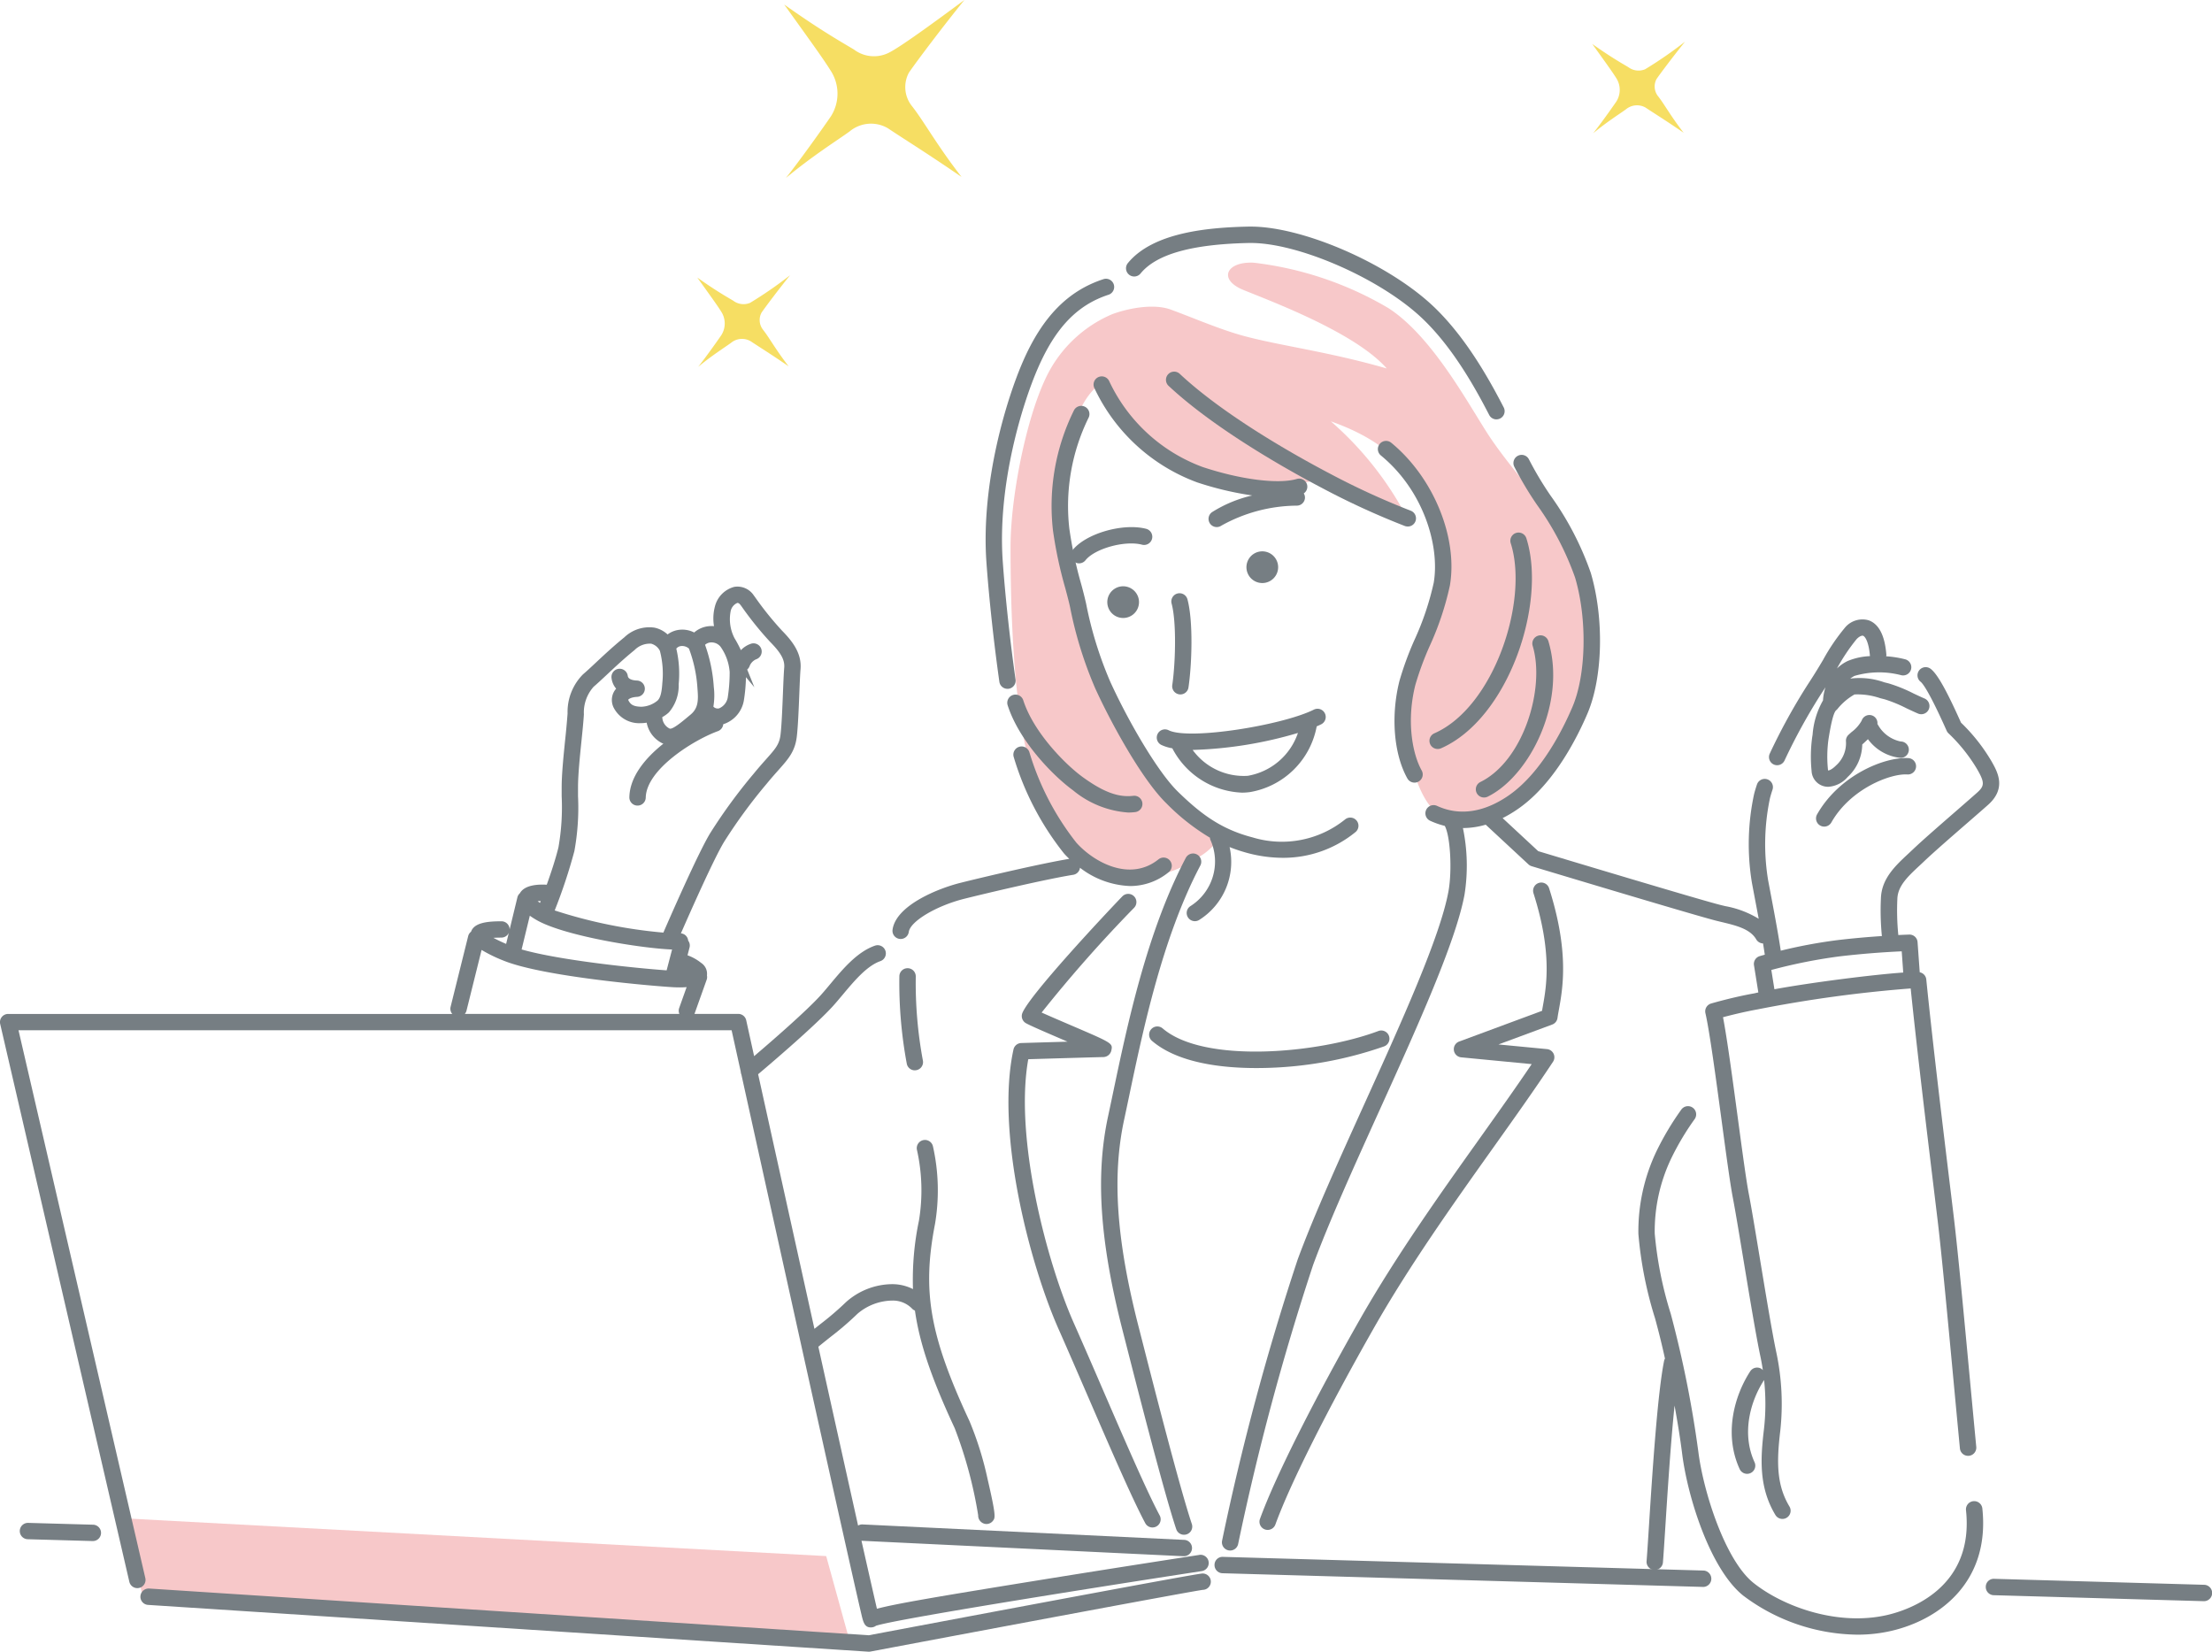 <svg xmlns="http://www.w3.org/2000/svg" width="243.555" height="181.855" viewBox="0 0 243.555 181.855"><g id="Artwork_20" data-name="Artwork 20" transform="translate(121.778 90.928)"><g id="Group_73" data-name="Group 73" transform="translate(-121.778 -90.928)"><path id="Path_15" fill="#f7c8c9" d="M159.17 44.109a14.223 14.223 0 0 0-7.4 7.154c-2.183 4.649-3.827 13.143-3.827 18.466s.167 17.135 2.163 24.123 5.323 10.148 8.152 11.478 7.653.666 9.482-1a6.659 6.659 0 0 0 3.161-2.5c-7.32-6.488-11.435-11.614-13.475-18.632s-3.993-11.978-4.159-16.137 1-11.979 3.992-14.806c4.492 5.157 7.486 7.986 11.812 9.316s9.317 2 13.475.5c3.494 2 6.822 3.826 8.984 4.325a36.6 36.6 0 0 0-8.32-10.476c5.157 1.831 7.653 4.159 9.816 7.486s3.493 7.32 2.162 10.814-3.988 8.152-3.988 11.98.832 9.483 2.994 12.145c5.324 2.329 9.15-.166 12.311-3.993a24.284 24.284 0 0 0 5.157-12.976c.166-3.66-1-10.148-3.161-13.475s-5.823-7.154-8.151-10.814-6.156-10.647-10.814-13.641a37.746 37.746 0 0 0-14.806-4.991c-2.994-.166-3.993 1.83-1.164 2.994s12.31 4.658 15.8 8.651c-6.322-1.831-11.729-2.5-15.722-3.577-2.672-.724-5.573-2-8.068-2.911-1.682-.619-4.276-.27-6.406.497Z" data-name="Path 15" transform="translate(-36.676 -9.53)"/><path id="Path_16" fill="#f7c8c9" d="m20.261 231.088 77.857 4.991-2.662-9.649-77.356-4.159Z" data-name="Path 16" transform="translate(-4.487 -55.103)"/><g id="Group_68" fill="#f6de63" data-name="Group 68" transform="translate(76.776)"><path id="Path_17" d="M114.81.5c2.683 3.744 4.232 5.866 5.092 7.243a4.654 4.654 0 0 1 .057 5.05c-1.118 1.636-3.586 5.078-4.963 6.8 3.012-2.5 5.738-4.189 7.029-5.135a3.676 3.676 0 0 1 4.188-.344c2.066 1.377 4.275 2.726 8.12 5.365-2.783-3.586-4.161-6.168-5.508-7.861A3.346 3.346 0 0 1 128.538 8c.861-1.263 3.9-5.279 6.111-8-3.069 2.267-7.431 5.48-8.549 5.91a3.646 3.646 0 0 1-3.615-.459C120.461 4.252 118.44 3.07 114.81.5Z" data-name="Path 17" transform="translate(-105.238)"/><path id="Path_18" d="M102.083 40.547c1.382 1.929 2.18 3.023 2.623 3.733a2.4 2.4 0 0 1 .03 2.6c-.577.842-1.848 2.617-2.557 3.5 1.552-1.286 2.956-2.159 3.621-2.646a1.893 1.893 0 0 1 2.158-.177c1.064.709 2.2 1.4 4.184 2.764-1.434-1.848-2.143-3.178-2.838-4.05a1.725 1.725 0 0 1-.148-1.862c.444-.651 2.01-2.72 3.149-4.124a44.652 44.652 0 0 1-4.405 3.045 1.878 1.878 0 0 1-1.863-.237c-1.043-.614-2.084-1.223-3.954-2.546Z" data-name="Path 18" transform="translate(-102.083 -9.988)"/><path id="Path_19" d="M233.11 6.352c1.382 1.929 2.18 3.023 2.624 3.733a2.4 2.4 0 0 1 .029 2.6c-.576.843-1.848 2.617-2.557 3.5 1.552-1.285 2.956-2.158 3.621-2.646a1.9 1.9 0 0 1 2.159-.177c1.064.71 2.2 1.4 4.183 2.765-1.434-1.848-2.143-3.178-2.838-4.05a1.726 1.726 0 0 1-.147-1.863c.444-.651 2.01-2.72 3.148-4.124a44.559 44.559 0 0 1-4.4 3.045 1.876 1.876 0 0 1-1.862-.236c-1.048-.615-2.09-1.224-3.96-2.547Z" data-name="Path 19" transform="translate(-134.566 -1.511)"/></g><g id="Group_72" fill="#767e83" data-name="Group 72" transform="translate(0 24.954)"><g id="Group_70" data-name="Group 70" transform="translate(2.188)"><g id="Group_69" data-name="Group 69" transform="translate(106.333)"><path id="Path_20" d="M205.636 54.4a.9.9 0 0 1-.8-.49c-1.7-3.3-4.383-8.056-7.995-11.2-4.78-4.162-13.225-7.732-18.233-7.732h-.214c-6.3.131-10.2 1.23-11.942 3.357a.9.9 0 1 1-1.4-1.141c2.788-3.413 8.927-3.929 13.3-4.021h.246c5.465 0 14.282 3.7 19.424 8.174 3.845 3.348 6.643 8.3 8.413 11.734a.9.9 0 0 1-.8 1.316Z" data-name="Path 20" transform="translate(-149.389 -33.179)"/><path id="Path_21" d="M197.318 71.455A.89.89 0 0 1 197 71.4a85.021 85.021 0 0 1-9.115-4.184c-3.328-1.743-11.636-6.33-16.9-11.248a.9.9 0 1 1 1.233-1.319c5.1 4.768 13.241 9.258 16.5 10.968a83.122 83.122 0 0 0 8.909 4.091.9.9 0 0 1-.315 1.749Z" data-name="Path 21" transform="translate(-150.84 -38.441)"/><path id="Path_22" d="M205.755 102.168a.9.9 0 0 1-.789-.463c-1.5-2.686-1.84-6.9-.866-10.75a34.9 34.9 0 0 1 1.639-4.475 31.165 31.165 0 0 0 2.132-6.324c.681-4.024-1.1-10.131-5.822-14.011a.9.9 0 1 1 1.146-1.394c4.636 3.809 7.351 10.414 6.457 15.706a32.518 32.518 0 0 1-2.246 6.715 33.823 33.823 0 0 0-1.556 4.228c-.986 3.891-.363 7.538.693 9.427a.9.9 0 0 1-.787 1.342Z" data-name="Path 22" transform="translate(-158.529 -40.955)"/><path id="Path_23" d="M146.7 85.956a.9.9 0 0 1-.891-.775c-.6-4.21-1.148-9.257-1.426-13.17-.622-8.781 2.249-18.054 4.044-22.148 2.137-4.876 4.946-7.739 8.839-9.011a.9.9 0 1 1 .561 1.716c-3.416 1.115-5.805 3.589-7.748 8.02-1.728 3.943-4.493 12.866-3.9 21.3.274 3.875.815 8.872 1.411 13.042a.9.9 0 0 1-.766 1.021.941.941 0 0 1-.124.005Z" data-name="Path 23" transform="translate(-144.293 -35.07)"/><path id="Path_24" d="M160.774 114.669a10.68 10.68 0 0 1-6.056-2.436c-2.2-1.6-5.939-5.408-7.21-9.37a.9.9 0 0 1 1.719-.551c1.13 3.522 4.617 7.058 6.551 8.459 2.264 1.64 3.924 2.258 5.558 2.058a.9.9 0 0 1 .216 1.792 6.486 6.486 0 0 1-.778.048Z" data-name="Path 24" transform="translate(-145.079 -50.163)"/><path id="Path_25" d="M210.191 101.79a.9.9 0 0 1-.364-1.729c6.557-2.885 10.413-14.6 8.4-20.92a.9.9 0 1 1 1.72-.55c2.271 7.117-1.956 19.851-9.39 23.122a.893.893 0 0 1-.366.077Z" data-name="Path 25" transform="translate(-160.406 -44.281)"/><path id="Path_26" d="M216.976 110.863a.9.9 0 0 1-.4-1.712c4.727-2.332 7.152-10.319 5.749-14.98a.9.9 0 1 1 1.729-.52c2.007 6.667-2.012 14.816-6.679 17.118a.905.905 0 0 1-.399.094Z" data-name="Path 26" transform="translate(-162.088 -48.011)"/><path id="Path_27" d="M157.678 81.154a.9.9 0 0 1-.705-1.465c1.456-1.826 5.542-3 8.094-2.337a.9.9 0 0 1-.457 1.747c-1.875-.492-5.194.421-6.225 1.715a.9.9 0 0 1-.707.34Z" data-name="Path 27" transform="translate(-147.387 -44.083)"/><path id="Path_28" d="M182.519 82.822a1.745 1.745 0 1 0 1.341-2.071 1.745 1.745 0 0 0-1.341 2.071Z" data-name="Path 28" transform="translate(-153.76 -44.963)"/><path id="Path_29" d="M162.149 87.937a1.745 1.745 0 1 0 1.341-2.071 1.745 1.745 0 0 0-1.341 2.071Z" data-name="Path 29" transform="translate(-148.71 -46.231)"/><path id="Path_30" d="M172.48 97.988a.8.8 0 0 1-.134-.011.9.9 0 0 1-.76-1.024c.347-2.342.488-6.886-.072-8.969a.9.9 0 1 1 1.744-.469c.653 2.431.485 7.2.113 9.7a.9.9 0 0 1-.891.773Z" data-name="Path 30" transform="translate(-151.033 -46.484)"/><path id="Path_31" d="M187.857 104.253a.9.9 0 0 0-1.211-.4c-3.444 1.722-13.744 3.39-15.989 2.268a.9.9 0 1 0-.808 1.614 4.651 4.651 0 0 0 1.215.375 9.045 9.045 0 0 0 7.658 4.881 6.626 6.626 0 0 0 .89-.06 9.007 9.007 0 0 0 7.349-7.237c.177-.076.343-.151.492-.226a.9.9 0 0 0 .404-1.215Zm-8.491 6.886a6.952 6.952 0 0 1-6.065-2.852h.093a45.04 45.04 0 0 0 11.5-1.867 7.093 7.093 0 0 1-5.528 4.719Z" data-name="Path 31" transform="translate(-150.505 -50.675)"/><path id="Path_32" d="M183.6 67a.9.9 0 0 0-1.121-.608c-2.037.6-6.218.069-10.406-1.327a18.414 18.414 0 0 1-10.264-9.465.9.9 0 0 0-1.616.8 20.226 20.226 0 0 0 11.313 10.37 35.463 35.463 0 0 0 6.063 1.44 14.227 14.227 0 0 0-4.421 1.834.9.9 0 0 0 1.024 1.487 17.273 17.273 0 0 1 8.313-2.2.9.9 0 0 0 .89-.916.882.882 0 0 0-.132-.431.893.893 0 0 0 .357-.984Z" data-name="Path 32" transform="translate(-148.211 -38.613)"/></g><path id="Path_33" d="M180.015 154.845c-3.772 0-8.616-.549-11.466-2.992a.9.9 0 1 1 1.176-1.37c4.555 3.9 17.109 2.776 23.75.285a.9.9 0 0 1 .633 1.691 42.489 42.489 0 0 1-13.5 2.382c-.193.002-.392.004-.593.004Z" data-name="Path 33" transform="translate(-43.895 -62.206)"/><path id="Path_34" d="M161.215 121.848a.9.9 0 0 0-1.268-.142c-3.163 2.529-7.14.286-9.042-1.837a29.887 29.887 0 0 1-5.168-9.952.9.9 0 0 0-1.728.522 31.387 31.387 0 0 0 5.55 10.633c.173.193.366.386.566.578-3.127.516-9.5 2.019-11.973 2.639-2.42.6-7.1 2.46-7.483 5.153a.9.9 0 0 0 .765 1.021.952.952 0 0 0 .129.009.9.9 0 0 0 .892-.775c.168-1.173 3.034-2.883 6.134-3.657 2.492-.623 8.967-2.152 11.978-2.635a.891.891 0 0 0 .738-.775 9.587 9.587 0 0 0 5.515 2.013 6.672 6.672 0 0 0 4.252-1.527.9.9 0 0 0 .143-1.268Z" data-name="Path 34" transform="translate(-34.58 -52.044)"/><path id="Path_35" d="M133.368 152.984a.9.9 0 0 1-.884-.726 48.525 48.525 0 0 1-.818-9.618.9.9 0 0 1 .9-.9h.007a.9.9 0 0 1 .9.909 46.6 46.6 0 0 0 .783 9.251.9.9 0 0 1-.885 1.08Z" data-name="Path 35" transform="translate(-34.829 -60.093)"/><path id="Path_36" d="M185.29 200.474a.9.9 0 0 1-.848-1.211c1.649-4.537 5.748-12.724 10.966-21.9 3.976-6.994 8.9-13.919 13.253-20.029 2.03-2.852 3.964-5.569 5.7-8.143l-7.753-.746a.9.9 0 0 1-.227-1.744l9.117-3.377q.037-.217.08-.455c.4-2.214 1.072-5.92-1.021-12.493a.9.9 0 1 1 1.72-.548c2.23 7 1.509 10.984 1.079 13.362-.062.342-.118.645-.154.915a.9.9 0 0 1-.581.727l-5.92 2.193 5.337.512a.9.9 0 0 1 .666 1.4c-1.962 2.967-4.2 6.115-6.573 9.446-4.324 6.075-9.224 12.961-13.155 19.874-5.17 9.093-9.222 17.176-10.838 21.624a.9.9 0 0 1-.848.593Zm31.018-56.486Z" data-name="Path 36" transform="translate(-47.899 -56.984)"/><path id="Path_37" d="M163.5 200.617a.9.9 0 0 1-.8-.477c-1.436-2.68-3.954-8.5-6.388-14.131-1.1-2.535-2.174-5.026-3.12-7.156-3.269-7.355-6.981-21.794-5-30.866a.9.9 0 0 1 .854-.708c.469-.014 2.881-.086 5.094-.15l-.317-.137c-2.276-.976-3.8-1.636-4.263-1.9a.9.9 0 0 1-.385-1.13c.85-2.041 8.89-10.638 11-12.829a.9.9 0 1 1 1.3 1.251 151.3 151.3 0 0 0-10.184 11.538c.844.38 2.137.934 3.245 1.41 4.595 1.97 4.595 1.97 4.431 2.767a.926.926 0 0 1-.9.726c-.273 0-4.84.134-8.247.235-1.547 8.633 2.022 22.315 5.019 29.059a827.387 827.387 0 0 1 3.127 7.173c2.42 5.595 4.922 11.381 6.322 13.995a.9.9 0 0 1-.794 1.329Z" data-name="Path 37" transform="translate(-38.789 -57.394)"/><path id="Path_38" d="M277.731 206.231a.9.9 0 0 0-1.8.191c.921 8.623-6.388 11-8.65 11.529-5.507 1.277-11.51-.938-14.758-3.535-3.09-2.473-5.508-9.982-6.065-14.452a121.815 121.815 0 0 0-3.031-15.153 41.593 41.593 0 0 1-1.769-8.857 18.6 18.6 0 0 1 1.846-8.328 29.273 29.273 0 0 1 2.547-4.264.9.9 0 0 0-1.464-1.054 31.238 31.238 0 0 0-2.708 4.531 20.457 20.457 0 0 0-2.02 9.161 43.084 43.084 0 0 0 1.836 9.3 86.492 86.492 0 0 1 1.091 4.426.889.889 0 0 0-.087.205c-.746 3.624-1.328 12.757-1.676 18.214-.109 1.716-.2 3.1-.262 3.877a.9.9 0 0 0 .824.974h.076a.9.9 0 0 0 .9-.827c.065-.787.154-2.181.265-3.911.238-3.725.586-9.179 1.015-13.356.338 1.843.633 3.669.834 5.282.59 4.73 3.067 12.709 6.727 15.638a21.246 21.246 0 0 0 12.573 4.3 16.463 16.463 0 0 0 3.721-.414c5.411-1.254 10.89-5.454 10.035-13.477Z" data-name="Path 38" transform="translate(-61.65 -65.098)"/><path id="Path_39" d="M100.8 238.962h-.059L21.4 233.808a.9.9 0 0 1-.842-.96.912.912 0 0 1 .959-.842l79.233 5.145c13.514-2.549 36.131-6.8 36.74-6.8a.9.9 0 0 1 .052 1.8c-1.091.126-22.436 4.122-36.569 6.788a.973.973 0 0 1-.173.023Z" data-name="Path 39" transform="translate(-7.284 -82.061)"/><path id="Path_40" d="M10.932 224.936h-.026l-7.119-.2a.9.9 0 0 1 .025-1.8h.027l7.119.2a.9.9 0 0 1-.025 1.8Z" data-name="Path 40" transform="translate(-2.909 -80.219)"/><path id="Path_41" d="M231.592 231.22h-.026l-52.883-1.506a.9.9 0 0 1-.876-.927.882.882 0 0 1 .927-.876l52.883 1.506a.9.9 0 0 1-.025 1.805Z" data-name="Path 41" transform="translate(-46.268 -81.453)"/><path id="Path_42" d="M314.724 233.588h-.024l-23.106-.658a.9.9 0 0 1-.876-.928.88.88 0 0 1 .927-.876l23.107.658a.9.9 0 0 1-.025 1.805Z" data-name="Path 42" transform="translate(-74.259 -82.251)"/></g><path id="Path_43" d="M170.328 199.953a.9.9 0 0 1-.856-.615c-1.326-3.945-4.261-15.437-5.514-20.343l-.379-1.482c-2.522-9.821-3.019-17.114-1.609-23.645.174-.809.354-1.667.542-2.563 1.574-7.489 3.729-17.746 8.012-25.877a.9.9 0 0 1 1.6.842c-4.165 7.907-6.291 18.021-7.842 25.406-.189.9-.369 1.76-.545 2.573-1.346 6.243-.854 13.28 1.594 22.815l.38 1.484c1.248 4.887 4.171 16.332 5.477 20.215a.9.9 0 0 1-.856 1.19Z" data-name="Path 43" transform="translate(-39.961 -55.929)"/><path id="Path_44" d="M187.54 105.085a.9.9 0 0 0-1.269-.141 11.092 11.092 0 0 1-10.189 1.984c-3.459-.893-5.708-2.586-8.216-5.027-2.273-2.213-5.541-7.9-7.462-12.124a41.994 41.994 0 0 1-2.653-8.583 48.63 48.63 0 0 0-.544-2.157 45.065 45.065 0 0 1-1.307-6.127 22.022 22.022 0 0 1 2.135-12.215.9.9 0 0 0-1.641-.752 23.753 23.753 0 0 0-2.294 13.183 46.308 46.308 0 0 0 1.361 6.377c.214.807.4 1.5.521 2.07a43.8 43.8 0 0 0 2.775 8.953c1.65 3.627 5.1 10 7.847 12.668a23.841 23.841 0 0 0 4.783 3.768.861.861 0 0 0 .038.212 5.813 5.813 0 0 1-2.2 7.326.9.9 0 1 0 1 1.5 7.544 7.544 0 0 0 3.323-8.007 18 18 0 0 0 2.078.682 15.107 15.107 0 0 0 3.779.5 12.564 12.564 0 0 0 7.989-2.82.9.9 0 0 0 .146-1.27Z" data-name="Path 44" transform="translate(-38.162 -39.683)"/><path id="Path_45" d="M132.049 192.483c-.091.014-9.176 1.409-18.143 2.862-10.7 1.732-15.337 2.519-17.351 3.065-.3-1.294-.9-3.934-1.7-7.485a.125.125 0 0 1 .018 0l35.41 1.7h.044a.9.9 0 0 0 .043-1.8l-35.41-1.7a.861.861 0 0 0-.479.127C93.3 183.946 91.755 177 90.106 169.56c.482-.393.927-.748 1.333-1.072a33.954 33.954 0 0 0 2.986-2.566 6 6 0 0 1 3.818-1.443 2.933 2.933 0 0 1 2.185.889.892.892 0 0 0 .313.212c.525 3.726 1.912 7.653 4.377 12.947a47.809 47.809 0 0 1 2.586 9.592.9.9 0 0 0 .046.325.932.932 0 0 0 .717.622.884.884 0 0 0 .147.012.9.9 0 0 0 .72-.357c.247-.324.36-.473-.587-4.555a36.508 36.508 0 0 0-1.993-6.4c-4.392-9.432-5.246-14.309-3.8-21.742a22.189 22.189 0 0 0-.224-8.5.9.9 0 0 0-1.772.345 20.433 20.433 0 0 1 .224 7.808 31.614 31.614 0 0 0-.657 7.537 5.045 5.045 0 0 0-2.25-.542h-.093a7.723 7.723 0 0 0-5.029 1.973 32.567 32.567 0 0 1-2.835 2.431l-.644.514c-2.1-9.492-4.338-19.606-6.2-28.032 1.494-1.261 6.343-5.4 8.27-7.537.347-.386.7-.81 1.067-1.246 1.237-1.478 2.639-3.154 4.121-3.668a.9.9 0 1 0-.592-1.705c-1.954.678-3.527 2.557-4.913 4.215-.35.42-.691.827-1.024 1.2-1.589 1.767-5.431 5.1-7.369 6.75l-.87-3.945a.9.9 0 0 0-.881-.708h-4.822a.283.283 0 0 0 .018-.033l1.335-3.743a.88.88 0 0 0 .025-.46 1.426 1.426 0 0 0-.639-1.378 5.205 5.205 0 0 0-1.5-.838l.225-.866a.889.889 0 0 0-.152-.749.883.883 0 0 0-.8-.8c.936-2.141 3.666-8.316 4.78-10.115a57.486 57.486 0 0 1 4.664-6.357c.49-.6.916-1.077 1.283-1.49 1.109-1.246 1.842-2.07 2.034-3.709.132-1.125.21-3.046.277-4.741.044-1.092.086-2.123.132-2.671.152-1.758-.9-3.087-2.052-4.262a35.223 35.223 0 0 1-2.986-3.718l-.1-.132a2.158 2.158 0 0 0-2.156-.954 2.975 2.975 0 0 0-2.134 2.167 5.151 5.151 0 0 0-.1 2.159 2.894 2.894 0 0 0-.665.015 2.843 2.843 0 0 0-1.516.684 2.869 2.869 0 0 0-1.9-.255 2.652 2.652 0 0 0-1.029.469 3.033 3.033 0 0 0-1.455-.75 3.978 3.978 0 0 0-3.311 1.071c-1.185.961-2.221 1.93-3.135 2.784-.531.5-1.006.941-1.418 1.294a5.865 5.865 0 0 0-1.692 4.3 86.9 86.9 0 0 1-.26 2.843c-.184 1.8-.391 3.833-.391 5.293v.977a25.424 25.424 0 0 1-.353 5.619c-.291 1.206-.777 2.692-1.289 4.124-.809-.044-2.412-.035-2.958.939a.872.872 0 0 0-.269.432l-.867 3.584c0-.011.005-.019.005-.029a.9.9 0 0 0-.9-.9c-1.552 0-3.007.153-3.346 1.148a.882.882 0 0 0-.312.465l-1.942 7.813a.886.886 0 0 0 .187.776H.9a.9.9 0 0 0-.879 1.106l14.221 61.417a.9.9 0 1 0 1.758-.416l-13.962-60.31h78.517l1.006 4.556a.883.883 0 0 0 .07.317c1.37 6.206 3.7 16.75 6.035 27.3 1.821 8.22 3.646 16.439 5.024 22.6.69 3.082 1.267 5.651 1.676 7.449.205.9.369 1.609.482 2.092.194.824.338 1.433 1.02 1.433a1.179 1.179 0 0 0 .142-.008.9.9 0 0 0 .438-.172c2.025-.69 22.431-3.958 35.874-6.021a.9.9 0 0 0-.273-1.785ZM78.191 92.021a1.281 1.281 0 0 1 1.139.461 5.535 5.535 0 0 1 1.011 2.792 18.07 18.07 0 0 1-.215 2.824 1.6 1.6 0 0 1-.95 1.177.65.65 0 0 1-.628-.191 7.606 7.606 0 0 0 .045-2.163 16.953 16.953 0 0 0-.962-4.643 1.024 1.024 0 0 1 .56-.257Zm-4.54 7.695a4.518 4.518 0 0 0 1.076-3.108 12.013 12.013 0 0 0-.262-3.91.788.788 0 0 1 .448-.272 1.134 1.134 0 0 1 .945.268 15.03 15.03 0 0 1 .936 4.379c.106 1.276.111 2.166-.754 2.887l-.283.236c-.646.541-1.735 1.454-2.035 1.3a1.437 1.437 0 0 1-.8-1.257 3.679 3.679 0 0 0 .729-.523Zm-10.407 15.27a26.642 26.642 0 0 0 .4-6.053v-.966c0-1.369.2-3.357.381-5.11.111-1.082.215-2.105.265-2.912a4.255 4.255 0 0 1 1.068-3.045c.429-.367.924-.829 1.476-1.346.893-.834 1.9-1.78 3.038-2.7a2.367 2.367 0 0 1 1.825-.7 1.525 1.525 0 0 1 .96.786 9.921 9.921 0 0 1 .269 3.554c-.068 1.071-.221 1.627-.526 1.922a2.931 2.931 0 0 1-1.782.681c-.886-.017-1.179-.247-1.407-.666a.24.24 0 0 1-.037-.1c.014-.043.236-.27.936-.32a.9.9 0 0 0-.018-1.8c-.34-.019-.918-.109-.969-.505a.9.9 0 1 0-1.791.223 2.173 2.173 0 0 0 .511 1.176 1.992 1.992 0 0 0-.254.361 1.887 1.887 0 0 0 .038 1.837 3.153 3.153 0 0 0 2.953 1.6h.06a3.636 3.636 0 0 0 .563-.053 3.189 3.189 0 0 0 1.746 2.28c.032.015.063.02.095.032-2.013 1.6-3.7 3.647-3.747 5.894a.9.9 0 0 0 .88.924h.023a.9.9 0 0 0 .9-.881c.073-3.125 5.3-6.357 7.949-7.316a.9.9 0 0 0 .585-.764h.013A3.337 3.337 0 0 0 81.9 98.43a18.234 18.234 0 0 0 .235-2.589l.924 1.109-.788-1.95a.886.886 0 0 0 .249-.335 1.353 1.353 0 0 1 .721-.787.9.9 0 0 0-.55-1.719 2.748 2.748 0 0 0-1.115.71 12.529 12.529 0 0 0-.7-1.319 4.548 4.548 0 0 1-.417-3.014 1.247 1.247 0 0 1 .725-.868c.111-.016.232.066.372.255l.1.133a36.438 36.438 0 0 0 3.15 3.91c1.2 1.216 1.614 1.986 1.541 2.841-.051.59-.091 1.592-.138 2.753-.067 1.663-.142 3.548-.266 4.6-.126 1.075-.555 1.557-1.591 2.72-.381.428-.823.926-1.331 1.546a58.971 58.971 0 0 0-4.8 6.55c-1.353 2.186-4.742 9.977-5.18 10.989a53.638 53.638 0 0 1-11.965-2.441 58.715 58.715 0 0 0 2.168-6.538Zm-3.708 5.5-.079.208a4.294 4.294 0 0 1-.259-.188c.094-.006.21-.016.338-.02Zm-1.2 1.618a8.576 8.576 0 0 0 .872.548c3.144 1.721 11.485 3.05 14.792 3.173l-.6 2.295c-3.317-.237-11.675-1.079-15.967-2.3Zm-3.126 2.41a.9.9 0 0 0 .812-.521l-.294 1.215a16.77 16.77 0 0 1-1.4-.666c.234-.017.525-.027.881-.027Zm19.592 8.4H51.181a.892.892 0 0 0 .18-.341l1.665-6.7a16.193 16.193 0 0 0 2.353 1.151c4.422 1.834 17 2.861 18.744 2.953.257.014.5.02.719.02.281 0 .531-.011.76-.03l-.822 2.307a.894.894 0 0 0 .02.637Z" data-name="Path 45" transform="translate(0 -46.238)"/><g id="Group_71" data-name="Group 71" transform="translate(134.538 25.129)"><path id="Path_46" d="M263.579 100.252a19.844 19.844 0 0 0-3.314-4.18l-.056-.123c-1.574-3.508-2.556-5.243-3.284-5.8a.9.9 0 0 0-1.1 1.43c.2.157.878.969 2.738 5.111l.125.279a.909.909 0 0 0 .184.264 18.444 18.444 0 0 1 3.146 3.925c.857 1.478.86 1.869.03 2.612-.485.433-1.276 1.121-2.169 1.9-1.707 1.484-3.831 3.33-4.877 4.325-.176.167-.352.332-.526.494-1.45 1.351-2.949 2.748-3.029 4.91a28.417 28.417 0 0 0 .107 4.171 94.009 94.009 0 0 0-4.853.441 55.484 55.484 0 0 0-6.283 1.168c-.3-2-.767-4.459-1.116-6.3l-.279-1.478a24.5 24.5 0 0 1 .211-9.028c.073-.283.166-.59.275-.915a.9.9 0 1 0-1.71-.578q-.188.557-.314 1.045a26.143 26.143 0 0 0-.238 9.8l.28 1.487c.141.74.3 1.583.462 2.455a10.691 10.691 0 0 0-3.682-1.394l-.538-.131c-2.183-.542-18.08-5.327-20.057-5.922l-3.918-3.639a13.919 13.919 0 0 0 1.822-1.1c3.832-2.714 6.356-7.689 7.519-10.411 1.694-3.965 1.849-10.475.368-15.481a33.29 33.29 0 0 0-4.4-8.472 36.658 36.658 0 0 1-2.4-4.01.9.9 0 1 0-1.632.771 37.905 37.905 0 0 0 2.516 4.225 31.862 31.862 0 0 1 4.186 8c1.352 4.569 1.224 10.7-.3 14.259-1.088 2.548-3.433 7.19-6.9 9.647-2.752 1.949-5.519 2.374-8 1.227a.9.9 0 1 0-.757 1.64 8.9 8.9 0 0 0 1.608.562c.614 1.111.828 4.922.4 7.246-.926 5-5.145 14.31-9.224 23.312-2.741 6.051-5.577 12.307-7.37 17.179a277.745 277.745 0 0 0-8.325 30.967.9.9 0 1 0 1.77.354 280.9 280.9 0 0 1 8.247-30.7c1.771-4.811 4.593-11.036 7.322-17.057 4.123-9.1 8.388-18.51 9.354-23.728a20.351 20.351 0 0 0-.174-7.333h.008a9.046 9.046 0 0 0 2.5-.371l4.709 4.372a.9.9 0 0 0 .353.2c.734.221 17.983 5.42 20.343 6.007l.551.134c1.623.389 3.157.757 3.832 1.918a.9.9 0 0 0 .748.444q.106.645.193 1.239c-.32.088-.519.146-.554.156a.9.9 0 0 0-.636 1.009l.479 2.989-.431.1c-2.359.416-4.672 1.093-4.77 1.121a.9.9 0 0 0-.624 1.069c.454 1.973 1.149 7.131 1.763 11.681.487 3.62.948 7.039 1.252 8.622.286 1.491.73 4.175 1.2 7.017.644 3.891 1.373 8.3 1.842 10.49.074.345.172.858.265 1.491a.889.889 0 0 0-.142-.139.9.9 0 0 0-1.249.264c-1.728 2.658-2.941 6.881-1.163 10.761a.9.9 0 1 0 1.64-.752c-1.473-3.214-.43-6.77 1.036-9.024.007-.01.008-.023.014-.034a24.533 24.533 0 0 1-.013 5.414c-.387 3.23-.583 6.384 1.257 9.449a.9.9 0 1 0 1.549-.928c-1.4-2.333-1.433-4.813-1.013-8.307a27.346 27.346 0 0 0-.414-8.573c-.46-2.146-1.185-6.535-1.826-10.406-.472-2.854-.918-5.55-1.209-7.064-.3-1.534-.752-4.928-1.237-8.523-.571-4.243-1.16-8.615-1.616-11 .875-.233 2.35-.6 3.835-.867a144.209 144.209 0 0 1 16.828-2.3c.711 6.9 1.743 15.413 2.578 22.308l.363 3c.46 3.809 1.126 10.926 1.77 17.81.242 2.583.482 5.15.71 7.525a.9.9 0 0 0 1.8-.172c-.227-2.374-.467-4.94-.709-7.522-.645-6.9-1.312-14.025-1.774-17.857l-.363-3c-.868-7.161-1.949-16.074-2.658-23.09a.893.893 0 0 0-.721-.781l-.238-3.314a.891.891 0 0 0-.928-.837c-.013 0-.461.014-1.191.05a27.192 27.192 0 0 1-.105-4c.053-1.417 1.166-2.456 2.456-3.657q.27-.25.539-.506c1.017-.969 3.123-2.8 4.816-4.27.9-.782 1.7-1.476 2.189-1.913 2.063-1.851 1.014-3.661.321-4.859Zm-9.842 21 .167 2.333c-3.318.23-10.086 1.089-14.184 1.84l-.34-2.122a57.544 57.544 0 0 1 7.535-1.5 95.433 95.433 0 0 1 6.822-.553Z" data-name="Path 46" transform="translate(-178.884 -66.591)"/><path id="Path_47" d="M259.49 106.64a.9.9 0 0 0 1.2-.436 64.23 64.23 0 0 1 4.027-7.329c.163-.244.323-.49.478-.733a5.859 5.859 0 0 0-.271 1.449 8.933 8.933 0 0 0-1.145 3.763l-.029.178a15.65 15.65 0 0 0-.084 3.808 1.82 1.82 0 0 0 1.834 1.76 3.054 3.054 0 0 0 2.133-1.072 4.969 4.969 0 0 0 1.612-3.587l.037-.033a18.5 18.5 0 0 0 .59-.551 5.079 5.079 0 0 0 3.6 2.061.9.9 0 0 0 0-1.806 3.724 3.724 0 0 1-2.511-1.859c-.012-.024-.033-.039-.047-.062a.888.888 0 0 0-.6-.949.9.9 0 0 0-1.136.581 4 4 0 0 1-1.094 1.239c-.117.1-.234.208-.346.311a.9.9 0 0 0-.29.663 3.282 3.282 0 0 1-1.087 2.716c-.511.511-.83.558-.862.553a.224.224 0 0 1-.031-.111 13.961 13.961 0 0 1 .065-3.366l.03-.18c.132-.8.441-2.661.81-2.972a.842.842 0 0 0 .078-.077c.008-.008.02-.011.028-.02a6.606 6.606 0 0 1 1.916-1.645 7.67 7.67 0 0 1 2.82.409l.507.128a15.414 15.414 0 0 1 2.384.981c.438.206.873.411 1.282.586a.9.9 0 0 0 .711-1.66c-.39-.166-.805-.363-1.224-.56a16.41 16.41 0 0 0-2.72-1.1l-.493-.124a8.138 8.138 0 0 0-3.723-.407l-.016.005a2.523 2.523 0 0 1 .472-.3 9.6 9.6 0 0 1 5.1-.088.9.9 0 1 0 .5-1.734 11.481 11.481 0 0 0-2.114-.338.865.865 0 0 0 .02-.165c-.165-2.125-.825-3.4-1.958-3.8a2.5 2.5 0 0 0-2.643.862 22.041 22.041 0 0 0-2.357 3.48 65.96 65.96 0 0 1-1.717 2.762 66 66 0 0 0-4.161 7.568.9.9 0 0 0 .425 1.201Zm9.122-13.782c.294-.317.588-.43.727-.385.205.071.628.631.754 2.234v.008a7.141 7.141 0 0 0-2.463.541 4.4 4.4 0 0 0-1.177.828l.028-.046a21.148 21.148 0 0 1 2.131-3.18Z" data-name="Path 47" transform="translate(-198.738 -72.557)"/><path id="Path_48" d="M265.983 117.172a.9.9 0 0 0 1.57.89c2.11-3.724 6.53-5.409 8.374-5.285a.9.9 0 1 0 .106-1.8c-2.656-.149-7.62 1.91-10.05 6.195Z" data-name="Path 48" transform="translate(-200.448 -77.592)"/></g></g></g></g></svg>
